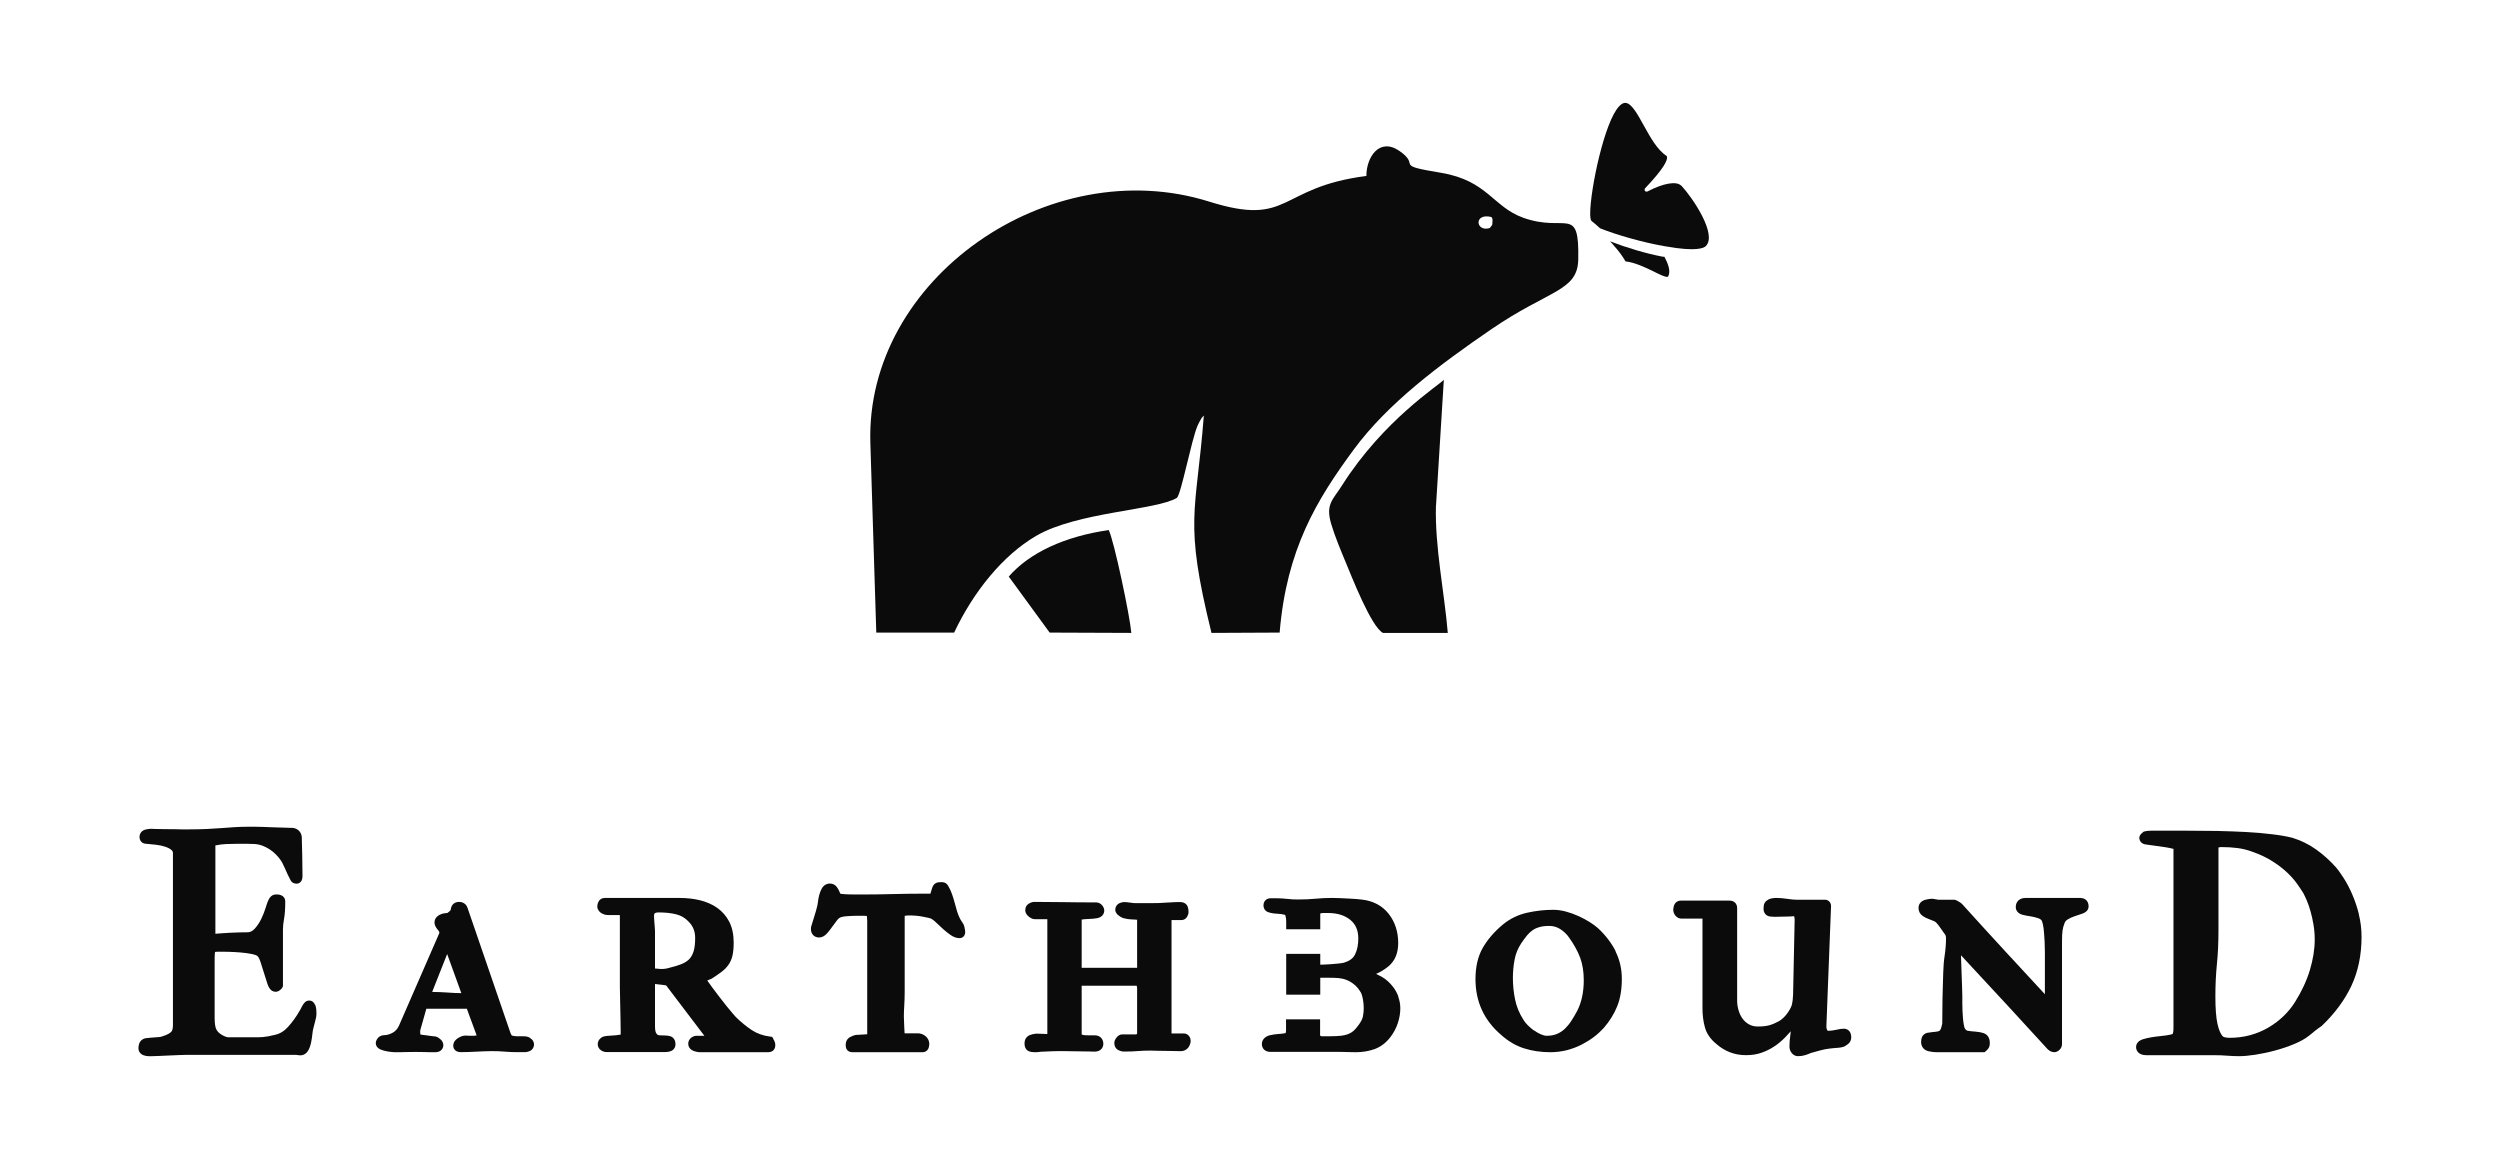 <?xml version="1.0" encoding="UTF-8" standalone="no"?>
<svg width="632" height="294" viewBox="0 0 632 294" fill="none" xmlns="http://www.w3.org/2000/svg">
<path d="M79.626 254.007C79.398 253.358 78.838 252.939 78.173 252.939C77.737 252.939 77.343 253.107 77.073 253.379C76.741 253.714 76.471 254.132 76.202 254.676C76.056 254.99 75.953 255.22 75.828 255.387C74.935 256.957 73.939 258.359 72.86 259.551C71.884 260.639 70.826 261.309 69.539 261.602C68.895 261.769 68.314 261.895 67.837 261.978C67.359 262.062 66.903 262.125 66.446 262.167C66.01 262.209 65.574 262.229 65.138 262.229H57.728C57.604 262.229 57.376 262.209 57.002 262.062C56.628 261.916 56.317 261.769 56.026 261.581C55.341 261.162 54.885 260.681 54.656 260.158C54.47 259.76 54.262 258.944 54.262 257.354V242.206C54.262 241.285 54.324 240.846 54.366 240.657C54.677 240.574 55.715 240.574 57.687 240.615C58.683 240.636 59.721 240.699 60.779 240.783C61.817 240.867 62.793 240.992 63.685 241.18C64.682 241.39 65.014 241.62 65.076 241.683C65.201 241.787 65.512 242.143 65.844 243.147C66.155 244.089 66.467 245.051 66.757 246.035C67.069 247.06 67.339 247.939 67.608 248.713C67.774 249.215 68.293 250.721 69.663 250.721C69.954 250.721 70.39 250.638 70.826 250.261C71.075 250.094 71.261 249.864 71.407 249.592L71.531 249.32V234.966C71.531 234.192 71.614 233.292 71.801 232.351C72.009 231.221 72.112 229.735 72.112 227.81C72.112 227.162 71.718 226.597 71.096 226.325C70.784 226.199 70.452 226.115 70.099 226.115C69.518 226.115 69.124 226.157 68.771 226.408C68.646 226.492 68.501 226.597 68.356 226.764L68.19 226.952C67.858 227.455 67.525 228.229 67.193 229.379C66.923 230.3 66.529 231.263 66.072 232.246C65.636 233.167 65.076 234.004 64.433 234.736C63.914 235.322 63.353 235.615 62.751 235.678C61.34 235.678 59.783 235.719 58.143 235.803C56.815 235.887 55.59 235.949 54.449 236.054V213.729C55.362 213.519 56.296 213.415 57.23 213.373C58.227 213.331 59.202 213.31 60.178 213.31H62.44C62.98 213.31 63.665 213.331 64.495 213.373C65.097 213.415 65.699 213.54 66.301 213.771C66.965 214.022 67.567 214.335 68.127 214.691C68.688 215.047 69.207 215.465 69.642 215.905C70.099 216.365 70.493 216.804 70.805 217.244C71.22 217.809 71.635 218.583 72.05 219.566C72.486 220.613 72.943 221.554 73.379 222.37C73.586 222.851 73.96 223.207 74.416 223.312C74.603 223.354 74.811 223.395 74.998 223.395C75.143 223.395 76.471 223.333 76.471 221.512C76.471 219.692 76.451 218.039 76.409 216.47C76.368 214.921 76.326 213.268 76.285 211.532L76.243 211.26C75.994 210.172 75.205 209.46 74.064 209.293H73.918C71.864 209.23 70.265 209.188 69.124 209.146L66.342 209.042C65.616 209.042 64.993 209 64.474 209H62.731C61.506 209 60.344 209.042 59.306 209.105C58.268 209.167 57.189 209.251 56.068 209.335C54.968 209.418 53.722 209.502 52.373 209.565C51.024 209.628 49.384 209.67 47.475 209.67C46.374 209.67 45.295 209.67 44.278 209.628C42.285 209.586 40.542 209.628 39.359 209.565C38.757 209.544 38.363 209.523 38.176 209.523C37.864 209.523 37.47 209.565 36.951 209.67C35.706 209.921 35.27 210.82 35.27 211.594C35.27 212.369 35.727 213.038 36.432 213.227C36.702 213.31 36.993 213.31 37.179 213.331C37.844 213.373 38.612 213.457 39.504 213.561C40.334 213.666 41.102 213.833 41.808 214.063C42.431 214.273 42.971 214.545 43.365 214.9C43.614 215.11 43.718 215.34 43.718 215.696V259.196C43.718 259.991 43.572 260.556 43.282 260.849C42.888 261.246 42.244 261.581 41.31 261.895C40.77 262.104 40.459 262.167 40.272 262.167C39.878 262.188 39.38 262.229 38.861 262.271C38.757 262.271 38.549 262.271 38.279 262.313L37.013 262.439C36.743 262.46 36.432 262.522 36.162 262.69C35.664 262.941 35.291 263.401 35.145 263.966C35.041 264.322 35 264.657 35 264.991C35 265.807 35.477 266.456 36.245 266.749C36.681 266.916 37.096 267 37.511 267H38.549C39.006 267 39.608 266.979 40.376 266.937C41.102 266.895 41.85 266.854 42.659 266.833C43.489 266.812 44.299 266.77 45.108 266.728C45.876 266.686 46.561 266.665 47.142 266.665H74.624C74.624 266.665 74.769 266.665 74.832 266.665L75.247 266.728C75.434 266.77 75.662 266.791 75.932 266.791C76.43 266.791 77.385 266.602 78.007 265.41C78.298 264.845 78.526 264.175 78.672 263.401C78.796 262.732 78.921 262.02 78.983 261.288C79.045 260.702 79.128 260.221 79.253 259.802C79.377 259.258 79.523 258.693 79.689 258.107C79.896 257.354 80 256.81 80 256.392C80 255.22 79.896 254.467 79.647 253.944L79.626 254.007Z" fill="#0B0B0B"/>
<path d="M134.368 262.731C134.011 262.343 133.632 262.118 133.189 262.057C132.958 261.996 132.705 261.975 132.432 261.975H131.063C130.158 261.975 129.653 261.873 129.421 261.791C129.421 261.791 129.211 261.648 128.979 260.933L118.2 229.532C117.905 228.572 117.084 228 116.032 228C114.979 228 114.137 228.674 113.989 229.716C113.947 229.92 113.905 230.063 113.884 230.145C113.758 230.268 113.589 230.411 113.4 230.574C113.253 230.697 113.147 230.758 113.084 230.799C112.958 230.799 112.811 230.84 112.663 230.84C112.284 230.881 111.926 230.942 111.589 231.065C111.189 231.208 110.832 231.412 110.558 231.657C110.095 232.045 109.842 232.597 109.842 233.21C109.842 233.823 110.137 234.456 110.789 235.191C111.063 235.498 111.084 235.743 111.084 235.845C111.084 235.866 111.063 235.906 111.042 235.927L100.874 259.258C100.474 260.137 99.926 260.729 99.232 261.097C98.474 261.485 97.779 261.689 97.147 261.689C96.389 261.689 95.737 262.037 95.379 262.609C95.105 263.038 95 263.365 95 263.712C95 264.059 95.126 264.856 96.242 265.326C96.621 265.489 97.063 265.612 97.526 265.714C97.968 265.816 98.389 265.877 98.811 265.918C99.253 265.959 99.568 266 99.716 266C100.726 266 101.716 266 102.684 265.959C104.579 265.918 105.821 265.918 107.189 265.959C107.905 265.98 108.474 266 108.874 266H110.053C111.442 266 112.074 265.081 112.074 264.223C112.074 263.794 111.926 263.181 111.232 262.629C110.853 262.323 110.558 262.159 110.263 262.057L109.863 261.996C109.863 261.996 109.632 261.975 109.442 261.955C109.147 261.914 108.832 261.873 108.495 261.832C108.179 261.791 107.884 261.751 107.611 261.71C107.295 261.669 107.063 261.648 106.895 261.628C106.558 261.587 106.347 261.526 106.263 261.505C106.242 261.403 106.221 261.219 106.221 260.933C106.221 260.811 106.221 260.709 106.221 260.627C106.221 260.525 106.263 260.423 106.284 260.3L107.779 255.009H118.011C118.011 255.009 118.032 255.07 118.053 255.09C118.179 255.478 118.368 256.01 118.621 256.663C118.853 257.317 119.105 258.012 119.379 258.706C119.632 259.401 119.884 260.055 120.095 260.647C120.263 261.138 120.411 261.505 120.495 261.751C120.242 261.812 119.842 261.853 119.295 261.853C119.021 261.853 118.789 261.853 118.558 261.832C118.263 261.812 117.968 261.791 117.716 261.791C117.105 261.791 116.474 261.996 115.821 262.404C114.789 263.058 114.579 263.814 114.579 264.325C114.579 265.04 115 265.632 115.674 265.857C115.947 265.939 116.2 265.98 116.474 265.98C117.653 265.98 119 265.939 120.474 265.857C122.811 265.734 125.274 265.632 127.674 265.857C128.642 265.939 129.547 265.98 130.347 265.98H132.516C132.811 265.98 133.126 265.98 133.4 265.877C134.368 265.694 135 264.958 135 264.018C135 263.569 134.811 263.14 134.453 262.731H134.368ZM116.621 251.004C116.621 251.004 116.621 251.045 116.621 251.066C115.568 251.066 114.453 251.004 113.295 250.923C112.011 250.82 110.642 250.78 109.253 250.759L113.042 241.177L116.6 251.004H116.621Z" fill="#0B0B0B"/>
<path d="M195.522 262.63L195.189 262.116L194.585 262.034C192.859 261.808 191.319 261.253 190.029 260.39C188.635 259.466 187.283 258.356 186.014 257.103C185.889 256.979 185.639 256.671 185.223 256.199C184.786 255.664 184.266 255.048 183.684 254.349C183.101 253.63 182.498 252.849 181.853 252.007C181.208 251.164 180.626 250.384 180.085 249.664C179.585 248.986 179.148 248.39 178.795 247.877C179.003 247.774 179.232 247.692 179.419 247.61C179.814 247.466 180.147 247.281 180.355 247.116C181.146 246.582 181.853 246.11 182.436 245.658C183.101 245.164 183.663 244.589 184.121 243.952C184.599 243.295 184.974 242.473 185.182 241.527C185.369 240.664 185.473 239.596 185.473 238.26C185.473 236.247 185.098 234.479 184.37 233.041C183.621 231.603 182.602 230.411 181.312 229.507C180.064 228.623 178.587 227.986 176.922 227.575C175.32 227.185 173.594 227 171.763 227H152.872C152.144 227 151.541 227.39 151.25 228.048C151.083 228.397 151 228.767 151 229.116V229.24C151 229.527 151.083 229.795 151.25 230.041C151.437 230.37 151.77 230.781 152.435 231.048C152.893 231.253 153.351 231.336 153.788 231.336H156.659C156.659 231.336 156.68 231.438 156.7 231.479V247.692C156.7 249.192 156.7 250.507 156.742 251.637L156.867 257.781C156.888 258.726 156.908 259.774 156.908 260.904V261.541C156.576 261.603 156.201 261.664 155.806 261.705C155.244 261.767 154.682 261.808 154.121 261.829C153.393 261.849 152.893 261.932 152.498 262.055L152.227 262.178C151.291 262.753 151.104 263.473 151.104 263.966C151.104 264.603 151.416 265.178 151.978 265.548C152.394 265.815 152.831 265.959 153.309 265.959H168.247C168.642 265.959 169.037 265.897 169.433 265.774C170.265 265.527 170.764 264.829 170.764 263.986C170.764 262.445 169.703 262.014 169.37 261.932C168.663 261.726 167.789 261.788 166.749 261.726C166.541 261.726 166.374 261.664 166.208 261.562C166.125 261.521 165.979 261.397 165.813 261.048C165.73 260.863 165.584 260.432 165.584 259.404V248.76L168.351 249.089C168.351 249.089 168.434 249.171 168.476 249.212C171.7 253.486 174.904 257.699 178.067 261.849H175.986L175.653 261.89C174.613 262.178 173.989 262.918 173.989 263.884C173.989 264.562 174.343 265.137 174.946 265.486C175.237 265.651 175.57 265.774 175.924 265.856C176.277 265.938 176.631 266 176.943 266H193.94C194.44 266 194.939 265.959 195.355 265.651C195.646 265.425 196 265.014 196 264.212C196 263.699 195.834 263.185 195.48 262.651L195.522 262.63ZM165.584 244.836V235.445C165.584 235.301 165.584 235.034 165.542 234.603C165.521 234.212 165.48 233.781 165.438 233.308C165.397 232.877 165.376 232.486 165.355 232.116C165.355 231.767 165.334 231.562 165.334 231.479C165.334 231.171 165.397 230.986 165.501 230.904C165.73 230.74 166.021 230.658 166.437 230.658C168.164 230.658 169.703 230.822 170.993 231.151C172.179 231.459 173.178 232.034 174.051 232.959C175.196 234.089 175.736 235.445 175.736 237.11C175.736 238.507 175.612 239.658 175.341 240.5C175.092 241.281 174.738 241.938 174.28 242.431C173.802 242.925 173.178 243.336 172.429 243.664C171.576 244.014 170.535 244.342 169.245 244.651C168.601 244.856 167.935 244.959 167.269 244.959C167.165 244.959 166.999 244.959 166.749 244.938L165.584 244.836Z" fill="#0B0B0B"/>
<path d="M243.854 234.462C243.729 234.046 243.624 233.776 243.583 233.672C243.541 233.568 243.353 233.277 243.04 232.819C242.748 232.383 242.664 232.196 242.602 232.05C242.331 231.53 242.122 230.948 241.934 230.345C241.746 229.659 241.538 228.952 241.35 228.245C241.141 227.497 240.933 226.79 240.682 226.063C240.411 225.293 240.077 224.566 239.743 224.025C239.409 223.36 238.908 223.131 238.533 223.048C238.282 223.006 237.886 222.965 237.197 223.048C236.592 223.131 236.091 223.485 235.82 224.046C235.737 224.212 235.612 224.524 235.382 225.335C235.299 225.605 235.257 225.813 235.215 225.917H233.421C230.791 225.917 228.225 225.959 225.762 226.021C223.321 226.083 220.754 226.125 218.167 226.125H216.602C215.934 226.125 215.266 226.125 214.64 226.104C214.077 226.104 213.347 226.042 212.491 225.959C212.366 225.751 212.241 225.522 212.157 225.293C211.99 224.898 211.782 224.545 211.552 224.233C211.135 223.672 210.509 223.36 209.799 223.36C208.944 223.36 208.193 223.817 207.754 224.607C207.483 225.085 207.274 225.626 207.108 226.229C206.961 226.769 206.857 227.331 206.795 227.871C206.732 228.329 206.69 228.661 206.648 228.828C206.44 229.742 206.189 230.636 205.897 231.53C205.584 232.466 205.313 233.401 205.042 234.316L205 234.857C205 236.125 205.835 236.998 207.066 236.998C207.796 236.998 208.506 236.624 209.152 235.875C209.57 235.397 209.987 234.857 210.425 234.233C210.822 233.672 211.218 233.131 211.636 232.611C212.011 232.133 212.282 231.988 212.491 231.905C212.595 231.863 212.992 231.697 214.14 231.613C215.099 231.551 215.997 231.509 216.79 231.509H218.209C218.334 231.509 218.626 231.51 219.085 231.551C219.106 231.551 219.127 231.551 219.148 231.551C219.148 231.634 219.148 231.738 219.169 231.863C219.21 232.3 219.231 232.57 219.231 232.695V261.468C219.231 261.468 219.127 261.468 219.085 261.468L217.103 261.593C216.831 261.593 216.623 261.613 216.518 261.613L216.205 261.655C215.746 261.78 215.308 261.946 214.891 262.175C214.181 262.57 213.785 263.297 213.785 264.129C213.785 264.565 213.848 264.877 213.973 265.148C214.161 265.543 214.599 266 215.6 266H233.233C234.005 266 234.652 265.48 234.819 264.69C234.881 264.399 234.923 264.15 234.923 263.921C234.923 263.089 234.547 262.362 233.88 261.863C233.316 261.426 232.669 261.218 232.002 261.218H228.684C228.642 260.761 228.621 260.262 228.6 259.742L228.538 258.121C228.517 257.622 228.496 257.247 228.496 256.956C228.496 256.125 228.538 255.189 228.6 254.15C228.663 253.069 228.705 251.946 228.705 250.803V231.53C229.039 231.468 229.352 231.426 229.623 231.426H230.332C230.604 231.426 231 231.447 231.501 231.489C232.002 231.53 232.523 231.593 233.087 231.697C233.671 231.801 234.213 231.905 234.735 232.029C235.299 232.154 235.486 232.279 235.57 232.341C235.904 232.549 236.3 232.861 236.738 233.297C237.281 233.838 237.844 234.358 238.449 234.898C239.075 235.439 239.681 235.938 240.286 236.354C241.058 236.894 241.83 237.164 242.581 237.164C243.332 237.164 244 236.624 244 235.605C244 235.272 243.937 234.898 243.812 234.462H243.854Z" fill="#0B0B0B"/>
<path d="M300.731 262.116C300.421 261.585 299.884 261.258 299.305 261.258H296.163V232.599H298.664C298.954 232.599 299.677 232.517 300.153 231.659C300.359 231.271 300.463 230.923 300.463 230.576C300.463 230.044 300.401 229.594 300.256 229.226C300.153 228.94 299.719 228.041 298.334 228.041C297.858 228.041 297.3 228.041 296.68 228.082C296.06 228.102 295.44 228.143 294.799 228.184C294.2 228.225 293.6 228.266 293.042 228.286C292.484 228.286 291.988 228.307 291.575 228.307H286.945C286.8 228.307 286.449 228.307 285.705 228.184C284.981 228.082 284.506 228.041 284.196 228.041C283.968 228.041 283.7 228.082 283.266 228.225C282.46 228.47 281.943 229.165 281.943 230.003C281.943 230.698 282.46 231.168 282.687 231.352C282.997 231.639 283.39 231.863 283.824 232.047L283.989 232.109C284.733 232.313 285.477 232.415 286.201 232.436C286.635 232.436 287.069 232.477 287.462 232.517V244.66H273.448V232.456C273.448 232.456 273.489 232.456 273.51 232.456C274.047 232.374 274.647 232.334 275.287 232.313C276.011 232.293 276.693 232.231 277.272 232.129C278.656 231.904 279.153 230.984 279.153 230.167C279.153 229.738 278.987 229.329 278.656 228.899C278.264 228.409 277.685 228.123 277.044 228.123C274.44 228.123 271.732 228.123 268.942 228.061C266.131 228.02 263.671 228 261.563 228C261.15 228 260.716 228.102 260.281 228.327C259.579 228.675 259.186 229.308 259.186 230.105C259.186 230.535 259.351 231.168 260.116 231.761C260.468 232.027 260.984 232.374 261.625 232.374H264.767V261.401C264.457 261.401 264.105 261.38 263.713 261.36C262.927 261.319 262.39 261.299 261.956 261.299C261.356 261.36 260.819 261.482 260.343 261.666C259.496 262.014 259 262.77 259 263.772C259 265.121 259.703 265.612 260.137 265.775C260.509 265.918 260.984 266 261.584 266C262.038 266 262.431 265.98 262.803 265.918C263.072 265.877 263.361 265.857 263.775 265.857C264.498 265.816 265.221 265.775 265.986 265.755C267.206 265.714 268.901 265.693 271.05 265.755C272.724 265.796 274.233 265.775 275.411 265.816C276.031 265.836 276.445 265.857 276.672 265.857C278.222 265.857 278.925 264.876 278.925 263.895C278.925 262.607 278.057 261.728 276.734 261.728H275.122C274.812 261.728 274.564 261.728 274.337 261.707C274.13 261.707 273.944 261.666 273.799 261.626C273.613 261.585 273.51 261.544 273.489 261.544C273.489 261.544 273.468 261.503 273.448 261.483V249.197H287.358C287.42 249.402 287.462 249.668 287.462 249.954V261.258L287.42 261.38C287.276 261.503 287.214 261.503 287.214 261.503H283.679C283.121 261.503 282.625 261.789 282.191 262.382C281.984 262.668 281.695 263.118 281.695 263.67C281.695 264.487 282.088 265.162 282.79 265.509C283.224 265.714 283.679 265.836 284.134 265.836C285.498 265.836 286.614 265.796 287.586 265.714C288.474 265.632 289.611 265.591 290.934 265.591C291.265 265.591 291.74 265.591 292.34 265.632C293.621 265.673 295.068 265.652 296.494 265.693C297.238 265.714 297.92 265.734 298.52 265.734C299.243 265.734 299.884 265.428 300.339 264.896C300.711 264.446 300.938 263.895 301 263.281V263.138C301 262.791 300.917 262.443 300.711 262.075L300.731 262.116Z" fill="#0B0B0B"/>
<path d="M408.441 240.466C407.381 238.389 405.884 236.414 403.951 234.622C403.369 234.113 402.662 233.584 401.769 233.034C400.916 232.505 399.981 232.016 399.004 231.568C398.027 231.12 396.988 230.753 395.886 230.448C394.764 230.143 393.683 230 392.664 230C390.461 230 388.257 230.244 386.075 230.733C383.788 231.242 381.73 232.24 379.922 233.726C377.698 235.579 375.993 237.595 374.808 239.672C373.603 241.81 373 244.457 373 247.532C373 253.213 375.183 257.957 379.485 261.622C381.252 263.21 383.206 264.371 385.285 265.023C387.322 265.674 389.546 266 391.916 266C393.35 266 394.763 265.817 396.094 265.491C397.403 265.145 398.671 264.676 399.815 264.086C400.958 263.495 402.018 262.844 402.953 262.131C403.889 261.419 404.72 260.645 405.448 259.851C406.903 258.161 408.046 256.328 408.815 254.414C409.605 252.48 410 250.138 410 247.45C410 244.946 409.46 242.604 408.379 240.466H408.441ZM387.821 260.543C387.239 260.115 386.698 259.667 386.199 259.158C385.742 258.69 385.368 258.242 385.119 257.794C384.079 256.165 383.372 254.455 383.019 252.704C382.645 250.891 382.458 249.059 382.458 247.247C382.458 245.679 382.603 244.111 382.894 242.563C383.165 241.118 383.726 239.733 384.578 238.45C385.077 237.717 385.555 237.066 386.033 236.475C386.449 235.966 386.927 235.518 387.426 235.172C387.904 234.826 388.486 234.561 389.151 234.378C389.816 234.174 390.669 234.072 391.666 234.072C392.664 234.072 393.558 234.337 394.389 234.846C395.283 235.416 396.031 236.109 396.613 236.943C397.881 238.715 398.838 240.446 399.461 242.095C400.064 243.724 400.376 245.638 400.376 247.796C400.376 250.79 399.815 253.416 398.713 255.554C398.256 256.409 397.757 257.265 397.237 258.059C396.759 258.812 396.198 259.484 395.595 260.075C395.013 260.624 394.369 261.052 393.599 261.378C392.872 261.683 391.999 261.846 391.001 261.846C390.585 261.846 390.107 261.724 389.588 261.5C388.985 261.256 388.403 260.91 387.842 260.502L387.821 260.543Z" fill="#0B0B0B"/>
<path d="M467.833 261.264C467.583 260.521 466.936 260.054 466.122 260.054C465.643 260.054 464.996 260.139 464.099 260.351C463.41 260.5 462.784 260.585 462.242 260.585C462.117 260.585 462.054 260.585 462.033 260.585C461.887 260.394 461.804 260.181 461.72 259.841C461.72 259.777 461.72 259.714 461.72 259.608V259.14L462.889 229.039C462.889 228.147 462.221 227.446 461.324 227.446H454.127C453.542 227.446 452.791 227.382 451.853 227.234C450.768 227.064 449.871 227 449.057 227C448.744 227 448.41 227.021 448.035 227.085C447.534 227.149 447.096 227.34 446.72 227.616C446.22 227.935 445.907 228.444 445.865 229.061C445.844 229.337 445.823 229.57 445.823 229.783C445.823 230.802 446.491 231.567 447.472 231.695C448.097 231.78 448.765 231.801 450.163 231.737C451.122 231.695 452.395 231.737 453.292 231.631C453.376 231.631 453.48 231.631 453.563 231.61C453.563 231.61 453.563 231.61 453.563 231.631C453.605 231.822 453.647 232.013 453.668 232.204C453.668 232.396 453.688 232.523 453.688 232.523L453.292 251.45C453.25 252.428 453.167 253.256 453.021 253.872C452.896 254.403 452.583 255.04 452.082 255.805C451.414 256.825 450.622 257.611 449.745 258.142C448.89 258.609 448.056 258.97 447.284 259.183C446.512 259.395 445.552 259.501 444.405 259.501C443.549 259.501 442.798 259.331 442.172 258.97C441.505 258.609 440.962 258.121 440.545 257.547C440.107 256.952 439.752 256.251 439.523 255.444C439.273 254.616 439.147 253.787 439.147 252.959V229.528C439.147 228.444 438.376 227.68 437.27 227.68H424.878C424.022 227.68 423.334 228.253 423.125 229.124C423.042 229.549 423 229.783 423 229.974C423 230.484 423.167 230.994 423.501 231.418C423.897 231.928 424.46 232.226 425.065 232.226H430.385C430.385 232.226 430.385 232.353 430.385 232.417V254.934C430.385 256.634 430.594 258.227 430.99 259.671C431.428 261.286 432.409 262.688 433.828 263.856C435.997 265.789 438.542 266.745 441.359 266.745C442.798 266.745 444.113 266.554 445.26 266.15C446.387 265.768 447.471 265.237 448.473 264.578C449.453 263.941 450.392 263.155 451.248 262.284C451.748 261.774 452.228 261.264 452.708 260.712C452.687 261.01 452.645 261.286 452.604 261.604C452.437 262.751 452.374 263.75 452.374 264.557C452.374 265.088 452.52 265.577 452.812 266.023C453.209 266.639 453.814 267 454.523 267C455.17 267 455.775 266.915 456.317 266.745C456.776 266.618 457.256 266.426 457.798 266.193C458.508 265.98 459.3 265.768 460.177 265.534C461.032 265.301 461.866 265.152 462.618 265.067L463.619 264.961C464.37 264.897 465.267 264.897 466.143 264.6L466.394 264.472C466.644 264.323 466.873 264.175 467.124 263.984C467.687 263.58 468 262.943 468 262.199C468 261.881 467.937 261.541 467.833 261.222V261.264Z" fill="#0B0B0B"/>
<path d="M526.123 227H512.079C510.553 227 509.583 227.909 509.583 229.314C509.583 229.665 509.707 230.863 511.357 231.276C511.934 231.421 512.594 231.544 513.316 231.648C513.955 231.751 514.595 231.896 515.255 232.123C515.688 232.268 515.977 232.474 516.141 232.722C516.183 232.805 516.306 233.073 516.451 233.713C516.575 234.292 516.657 234.932 516.719 235.655C516.781 236.419 516.843 237.225 516.884 238.113C516.925 238.981 516.946 239.849 516.946 240.675V251.334C513.522 247.657 510.181 244.042 506.902 240.468C503.417 236.688 499.808 232.722 495.992 228.508C495.827 228.343 495.601 228.177 495.209 227.95C494.837 227.723 494.569 227.578 494.342 227.516L494.136 227.454H490.032C489.929 227.454 489.723 227.413 489.413 227.351C488.774 227.227 488.568 227.207 488.403 227.207C488.011 227.207 487.495 227.269 486.836 227.434C485.701 227.702 485 228.487 485 229.52C485 230.367 485.371 231.09 486.072 231.565C486.506 231.854 487.001 232.123 487.537 232.309C487.97 232.474 488.424 232.66 488.877 232.846C489.145 232.949 489.352 233.094 489.537 233.3C489.64 233.404 489.805 233.59 490.011 233.858C490.238 234.147 490.486 234.478 490.713 234.829C490.981 235.221 491.228 235.593 491.476 235.924C491.62 236.11 491.723 236.254 491.806 236.378C491.868 236.647 491.929 236.812 491.95 236.915C491.95 236.977 491.95 237.039 491.95 237.122C491.95 238.547 491.847 239.952 491.641 241.336C491.414 242.802 491.29 244.331 491.249 245.88C491.166 247.946 491.105 250.115 491.063 252.367C491.022 254.577 491.001 256.725 491.001 258.791C490.816 259.7 490.651 260.113 490.548 260.278C490.445 260.464 490.341 260.588 490.218 260.629C490.073 260.691 489.785 260.794 489.29 260.836C488.692 260.877 487.99 260.98 487.186 261.104L486.918 261.187C486.32 261.435 485.887 261.91 485.763 262.53C485.701 262.819 485.66 263.108 485.66 263.418C485.66 264.637 486.382 265.504 487.619 265.773C488.341 265.917 488.96 266 489.517 266H501.705L502.056 265.69C502.344 265.442 502.757 265.05 502.922 264.513C503.004 264.244 503.025 263.955 503.025 263.624C503.025 261.848 501.87 261.29 501.375 261.146C500.798 260.96 500.117 260.856 499.395 260.794C498.797 260.753 498.158 260.691 497.518 260.588C497.209 260.547 496.982 260.402 496.755 260.051C496.714 260.01 496.59 259.803 496.487 259.245C496.384 258.708 496.302 258.109 496.24 257.469C496.178 256.808 496.137 256.147 496.116 255.465C496.095 254.763 496.075 254.143 496.075 253.544V251.747C496.075 251.272 496.054 250.528 496.013 249.537C495.972 248.586 495.93 247.595 495.91 246.583C495.889 245.55 495.848 244.579 495.807 243.649C495.766 242.782 495.745 242.183 495.745 241.852C495.745 241.728 495.745 241.604 495.745 241.501C496.549 242.389 497.518 243.422 498.612 244.6C500.035 246.149 501.561 247.781 503.169 249.516L508.016 254.742C509.645 256.498 511.109 258.088 512.429 259.555C513.749 261.022 514.863 262.22 515.77 263.191C516.987 264.492 517.193 264.761 517.255 264.823C517.895 265.608 518.596 266 519.338 266C519.895 266 520.307 265.69 520.576 265.463C521.029 265.07 521.277 264.533 521.277 263.955V237.948C521.277 236.771 521.318 235.841 521.421 235.18C521.504 234.56 521.669 234.003 521.916 233.383C522.04 232.99 522.287 232.701 522.679 232.453C523.257 232.102 523.855 231.813 524.515 231.606C525.195 231.379 525.793 231.173 526.309 231.007C527.773 230.532 528 229.644 528 229.148C528 227.682 527.01 227.021 526.02 227.021L526.123 227Z" fill="#0B0B0B"/>
<path d="M596.346 231.174C595.903 229.376 595.333 227.704 594.679 226.178C594.024 224.652 593.307 223.273 592.547 222.081C591.787 220.89 591.112 219.928 590.479 219.197C588.939 217.483 587.25 215.978 585.478 214.724C583.663 213.428 581.679 212.466 579.526 211.798C578.113 211.442 576.382 211.129 574.377 210.899C572.372 210.648 570.178 210.46 567.835 210.334C565.493 210.209 563.024 210.125 560.47 210.063C557.917 210.021 555.405 210 552.894 210H543.778C543.06 210 542.532 210.063 542.11 210.188L541.878 210.272L541.688 210.439C541.287 210.773 540.823 211.15 540.823 211.818C540.823 212.487 541.287 213.365 542.511 213.491C543.313 213.616 544.178 213.741 545.086 213.846C545.972 213.95 546.795 214.076 547.555 214.201C548.294 214.327 548.927 214.452 549.454 214.598V259.496C549.454 259.851 549.454 260.186 549.433 260.479C549.433 260.625 549.391 260.897 549.285 261.336C549.222 261.377 549.032 261.503 548.547 261.586C547.935 261.712 547.217 261.816 546.373 261.9C545.445 261.983 544.601 262.109 543.82 262.234C542.997 262.381 542.279 262.548 541.688 262.736C540.169 263.238 540 264.262 540 264.68C540 265.641 540.675 266.749 542.553 266.749H559.478C560.85 266.749 562.032 266.791 562.982 266.875C564.016 266.958 565.071 267 566.105 267C567.223 267 568.595 266.875 570.199 266.624C571.782 266.373 573.428 266.038 575.095 265.579C576.762 265.14 578.366 264.596 579.885 263.969C581.447 263.321 582.734 262.611 583.621 261.9C583.768 261.795 584.021 261.607 584.359 261.315C584.633 261.085 584.929 260.834 585.245 260.583C585.562 260.332 585.857 260.123 586.132 259.914C586.427 259.705 586.638 259.559 586.765 259.475L586.955 259.329C590.205 256.235 592.716 252.849 594.425 249.233C596.135 245.596 597 241.416 597 236.838C597 234.873 596.768 232.95 596.304 231.132L596.346 231.174ZM560.576 258.827C560.217 257.239 560.048 254.877 560.048 251.825C560.048 249.066 560.175 246.37 560.428 243.799C560.702 241.144 560.829 238.239 560.829 235.124V214.243C561.188 214.16 561.42 214.139 561.546 214.139C563.003 214.139 564.395 214.222 565.662 214.389C566.886 214.557 568.131 214.849 569.355 215.309C571.338 215.999 573.09 216.835 574.546 217.776C576.023 218.716 577.268 219.699 578.281 220.66C579.294 221.642 580.117 222.583 580.75 223.482C581.405 224.422 581.932 225.217 582.291 225.802C582.523 226.241 582.819 226.847 583.156 227.641C583.494 228.415 583.789 229.314 584.085 230.317C584.38 231.32 584.633 232.47 584.844 233.724C585.056 234.957 585.161 236.232 585.161 237.549C585.161 239.974 584.739 242.545 583.937 245.241C583.114 247.937 581.869 250.634 580.181 253.309C579.421 254.542 578.45 255.734 577.332 256.821C576.213 257.908 574.926 258.89 573.512 259.726C572.098 260.562 570.558 261.21 568.912 261.67C567.265 262.13 565.493 262.36 563.657 262.36C563.256 262.36 562.834 262.318 562.369 262.213C562.074 262.151 561.947 262.046 561.821 261.879C561.483 261.482 560.977 260.646 560.576 258.827Z" fill="#0B0B0B"/>
<path d="M353.508 251.91C353.159 251.005 352.708 250.182 352.175 249.503C351.355 248.434 350.432 247.59 349.428 247.014C348.956 246.747 348.443 246.479 347.869 246.212C349.018 245.698 350.063 245.06 350.965 244.32C352.626 242.962 353.467 240.967 353.467 238.396C353.467 235.557 352.667 233.089 351.088 231.052C349.469 228.975 347.172 227.741 344.261 227.411C343.953 227.37 343.461 227.329 342.805 227.267C342.19 227.226 341.513 227.185 340.775 227.144C340.037 227.103 339.299 227.062 338.561 227.041C337.823 227.021 337.187 227 336.674 227C335.26 227 333.845 227.062 332.45 227.206C331.138 227.329 329.662 227.391 328.083 227.391C327.202 227.391 326.32 227.35 325.5 227.247C324.557 227.144 323.613 227.082 322.732 227.082H321.194C320.148 227.082 319.41 227.823 319.41 228.872C319.41 229.736 319.923 230.415 320.702 230.62C321.255 230.826 321.973 230.949 322.916 230.991C323.654 231.032 324.29 231.114 324.782 231.258C324.864 231.278 324.926 231.299 324.967 231.505C325.09 231.998 325.151 232.451 325.151 232.862V234.919H333.763V230.929C333.988 230.847 334.255 230.805 334.583 230.805H335.67C338.069 230.805 339.934 231.381 341.37 232.554C342.723 233.665 343.379 235.207 343.379 237.264C343.379 238.848 343.092 240.206 342.538 241.316C342.046 242.304 341.103 242.962 339.729 243.373C339.381 243.456 338.93 243.517 338.376 243.579C337.781 243.641 337.166 243.703 336.51 243.744C335.854 243.785 335.239 243.826 334.665 243.847C334.316 243.847 334.029 243.847 333.763 243.867V241.131H325.151V251.457H333.763V247.302C333.763 247.302 333.763 247.22 333.763 247.179H336.182C336.92 247.179 337.658 247.199 338.397 247.261C339.053 247.323 339.729 247.467 340.365 247.714C341.021 247.96 341.657 248.331 342.272 248.824C342.866 249.277 343.461 249.976 343.974 250.82C344.138 251.087 344.343 251.601 344.527 252.527C344.691 253.35 344.753 254.131 344.753 254.851C344.753 255.53 344.691 256.229 344.548 256.949C344.445 257.546 344.076 258.266 343.461 259.109C343.01 259.747 342.579 260.241 342.169 260.611C341.78 260.94 341.349 261.207 340.837 261.413C340.324 261.619 339.688 261.763 338.95 261.845C338.151 261.927 337.187 261.968 336.08 261.968H334.111C334.111 261.968 333.947 261.968 333.722 261.804V257.69H325.11V260.508C325.11 260.693 325.069 260.919 325.008 261.166C324.393 261.29 323.757 261.372 323.162 261.392C322.445 261.434 321.665 261.557 320.886 261.742L320.743 261.783C319.164 262.339 319 263.491 319 263.943C319 264.93 319.677 265.918 321.173 265.918H338.315C339.114 265.918 339.893 265.918 340.673 265.959C341.472 265.979 342.169 266 342.784 266C344.445 266 346.024 265.733 347.48 265.218C349.018 264.663 350.371 263.634 351.499 262.174C352.298 261.125 352.934 259.953 353.364 258.657C353.795 257.381 354 256.106 354 254.872C354 253.864 353.815 252.897 353.467 251.951L353.508 251.91Z" fill="#0B0B0B"/>
<path d="M384.976 55.006C377.452 52.303 375.997 45.617 364.254 43.677C351.866 41.634 359.452 42.026 353.695 38.105C348.686 34.721 345.402 39.756 345.422 44.482C322.871 47.371 326.425 57.482 305.661 50.961C265.234 38.27 218.718 70.483 220.027 112.022L221.524 159.917H241.207C246.071 149.62 253.491 140.396 261.909 135.485C272.28 129.397 292.4 129.005 297.534 125.848C298.636 124.734 301.151 111.424 302.709 107.689L303.229 106.616C303.894 105.419 303.666 105.79 304.331 105.047C302.398 130.078 299.197 131.275 306.264 160L323.494 159.917C325.24 138.848 332.848 126.364 342.284 113.57C350.847 101.973 363.817 92.274 376.912 83.297C391.607 73.207 398.819 73.681 398.985 65.592C399.255 51.601 395.888 58.947 385.018 55.026L384.976 55.006ZM377.286 56.595C377.286 56.719 377.036 57.234 377.015 57.131C377.015 57.131 376.745 57.482 376.621 57.647C373.046 58.761 372.464 53.747 377.036 54.861C377.14 55.212 377.431 54.861 377.265 56.595H377.286Z" fill="#0B0B0B"/>
<path d="M363.029 127.771L365.003 96C363.899 97.311 349.724 106.174 339.262 122.715C336.949 126.377 335.018 127.459 336.545 132.515C337.479 135.657 338.986 139.235 340.195 142.148C341.66 145.644 346.647 158.502 349.618 160H366C365.194 150.138 362.69 138.153 363.008 127.75L363.029 127.771Z" fill="#0B0B0B"/>
<path d="M255.021 145.767L265.355 159.919L286 160C285.658 155.795 281.636 136.689 280.288 134C269.163 135.597 260.263 139.722 255 145.767H255.021Z" fill="#0B0B0B"/>
<path d="M420.405 64.91C416.095 64.093 411.051 62.568 407 61C407.417 61.42 407.794 61.817 408.152 62.281C409.204 63.452 410.158 64.733 410.932 66.081C413.196 66.324 415.817 67.539 417.982 68.599C419.352 69.306 421.299 70.234 421.656 69.946C422.49 68.665 421.656 66.567 420.762 64.91H420.385H420.405Z" fill="#0B0B0B"/>
<path d="M425.058 46.985C423.868 45.707 420.545 46.273 416.421 48.43H416.155C416.086 48.43 416.032 48.409 415.991 48.367C415.991 48.367 415.888 48.367 415.888 48.304C415.888 48.304 415.888 48.241 415.827 48.199C415.827 48.199 415.765 48.199 415.765 48.136V47.864C415.765 47.794 415.786 47.739 415.827 47.697C415.827 47.697 415.827 47.592 415.888 47.592C420.668 42.545 421.53 40.556 421.427 39.718C421.427 39.55 421.365 39.487 421.263 39.383C418.883 37.833 417.139 34.566 415.519 31.676C414.001 28.912 412.524 26.252 411.067 26.022C410.534 25.917 409.98 26.189 409.385 26.797C405.59 30.629 402 48.074 402 53.958C402 54.901 402.103 55.571 402.267 55.78C402.267 55.78 402.369 55.843 402.369 55.885C403.026 56.388 403.723 56.995 404.482 57.707C408.77 59.424 415.232 61.246 420.504 62.188L421.16 62.293C428.874 63.675 430.822 62.691 431.253 62.188C434.125 59.257 427.991 50.105 425.058 46.943V46.985Z" fill="#0B0B0B"/>
</svg>

